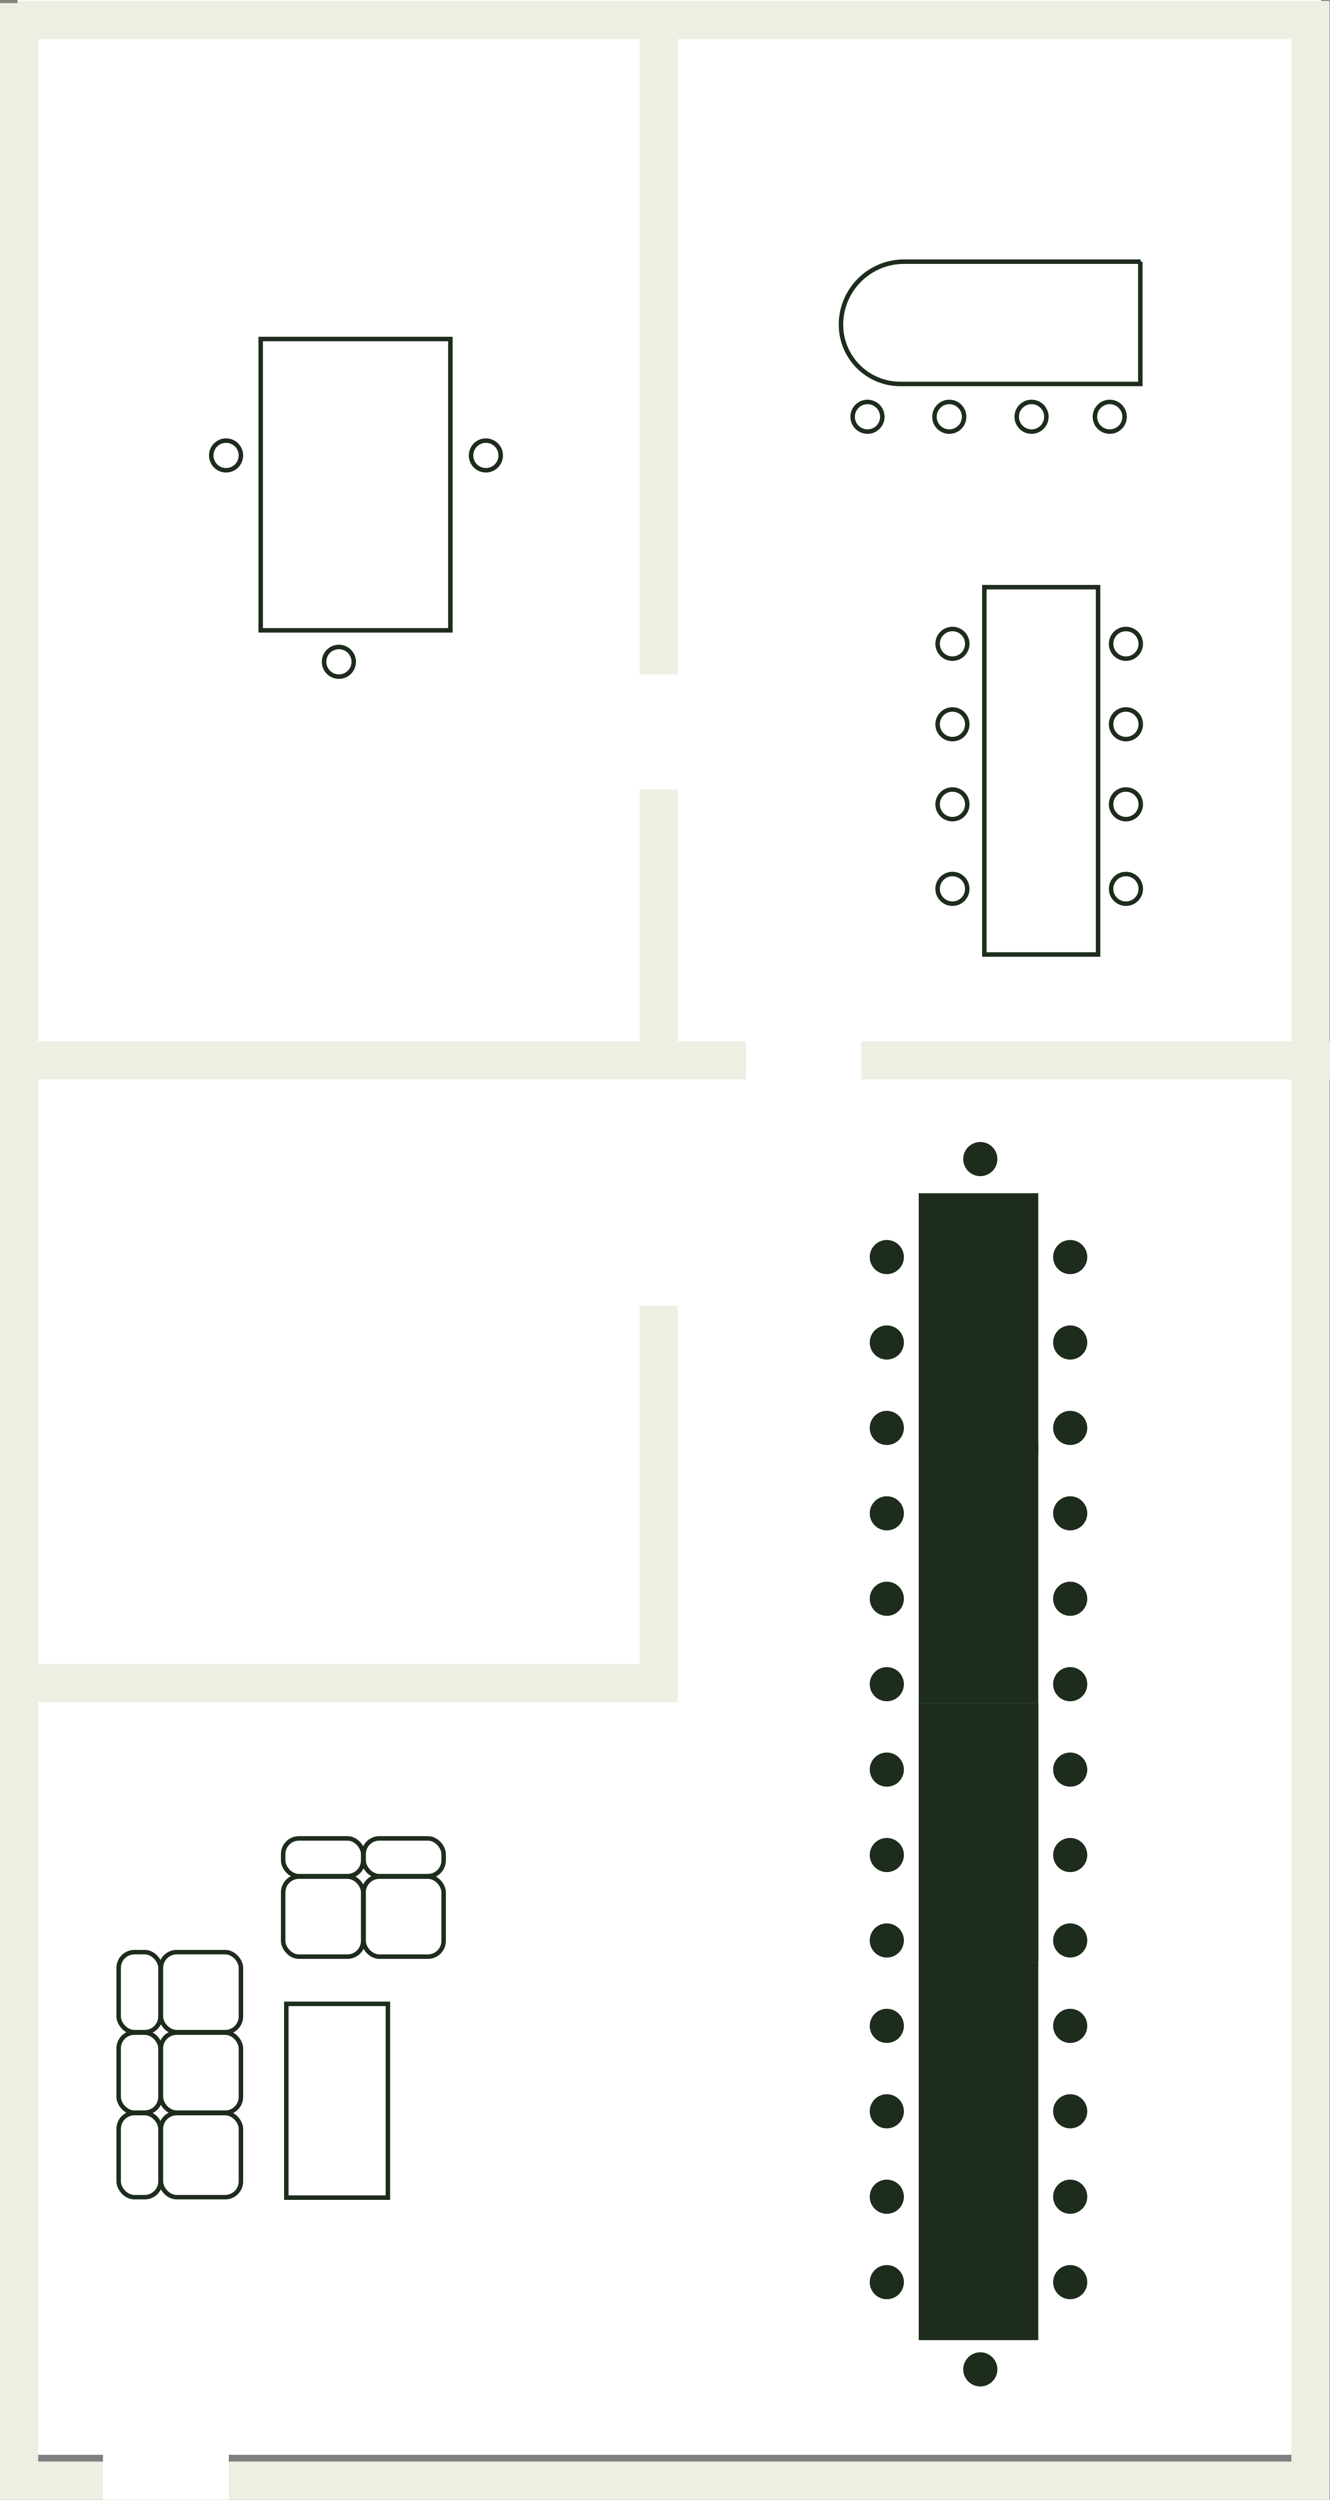<?xml version="1.0" encoding="UTF-8"?>
<svg id="Ebene_2" xmlns="http://www.w3.org/2000/svg" xmlns:xlink="http://www.w3.org/1999/xlink" version="1.1" viewBox="0 0 295.9 556">
  <rect x="0" y="0" width="295.9" height="556" fill="#808080" stroke="none"/>
  <!-- Generator: Adobe Illustrator 29.5.0, SVG Export Plug-In . SVG Version: 2.1.0 Build 137)  -->
  <defs>
    <style>
      .st0, .st1, .st2, .st3 {
        fill: none;
      }

      .st4 {
        fill: #1d2c1c;
      }

      .st1 {
        stroke: #c7ccaa;
      }

      .st1, .st2 {
        stroke-miterlimit: 10;
        stroke-width: .4px;
      }

      .st5 {
        fill: #a6b272;
        isolation: isolate;
        opacity: .2;
      }

      .st6 {
        fill: #ecf0e3;
      }

      .st7 {
        clip-path: url(#clippath-1);
      }

      .st8 {
        fill: #fff;
      }

      .st2 {
        stroke: #fff;
      }

      .st3 {
        stroke: #1d2c1c;
      }

      .st9 {
        clip-path: url(#clippath);
      }
    </style>
    <clipPath id="clippath">
      <rect class="st0" x="193.5" y="275.8" width="7.6" height="241.4"/>
    </clipPath>
    <clipPath id="clippath-1">
      <rect class="st0" x="234.3" y="275.8" width="7.6" height="241.4"/>
    </clipPath>
  </defs>
  <g id="Ebene_8">
    <rect id="Rechteck_956" class="st8" x="3.9" width="290" height="546"/>
    <line id="Linie_256" class="st2" x1="91.6" y1="489.2" x2="77.9" y2="489.2"/>
    <path id="Pfad_600" class="st8" d="M73.5,478.3v13.9h-13.6v-13.9"/>
    <line id="Linie_257" class="st2" x1="73.5" y1="489.2" x2="59.8" y2="489.2"/>
    <rect id="Rechteck_752" class="st0" x="-12.2" y=".5" width="308.1" height="555.5"/>
    <rect id="Rechteck_755" class="st0" x="-12.2" y=".5" width="308.1" height="555.5"/>
    <rect id="Rechteck_756" class="st0" x="-12.2" y=".5" width="308.1" height="555.5"/>
    <rect id="Rechteck_759" class="st0" x="-12.2" y=".5" width="308.1" height="555.5"/>
    <rect id="Rechteck_762" class="st0" x="-12.2" y=".5" width="308.1" height="555.5"/>
    <rect id="Rechteck_763" class="st0" x="-12.2" y=".5" width="308.1" height="555.5"/>
    <rect id="Rechteck_766" class="st0" x="-12.2" y=".5" width="308.1" height="555.5"/>
    <rect id="Rechteck_769" class="st0" x="-12.2" y=".5" width="308.1" height="555.5"/>
    <rect id="Rechteck_772" class="st0" x="-12.2" y=".5" width="308.1" height="555.5"/>
    <rect id="Rechteck_773" class="st0" x="-12.2" y=".5" width="308.1" height="555.5"/>
    <rect id="Rechteck_774" class="st0" x="-12.2" y=".5" width="308.1" height="555.5"/>
    <rect id="Rechteck_775" class="st0" x="-12.2" y=".5" width="308.1" height="555.5"/>
    <rect id="Rechteck_777" class="st0" x="-12.2" y=".5" width="308.1" height="555.5"/>
    <rect id="Rechteck_779" class="st0" x="-12.2" y=".5" width="308.1" height="555.5"/>
    <rect id="Rechteck_781" class="st0" x="-12.2" y=".5" width="308.1" height="555.5"/>
    <rect id="Rechteck_783" class="st0" x="-12.2" y=".5" width="308.1" height="555.5"/>
    <rect id="Rechteck_785" class="st0" x="-12.2" y=".5" width="308.1" height="555.5"/>
    <rect id="Rechteck_787" class="st0" x="-12.2" y=".5" width="308.1" height="555.5"/>
    <line id="Linie_291" class="st1" x1="288.8" y1="135.9" x2="291.5" y2="135.9"/>
    <rect id="Rechteck_789" class="st0" x="-12.2" y=".5" width="308.1" height="555.5"/>
    <rect id="Rechteck_791" class="st0" x="-12.2" y=".5" width="308.1" height="555.5"/>
    <rect id="Rechteck_793" class="st0" x="-12.2" y=".5" width="308.1" height="555.5"/>
    <rect id="Rechteck_795" class="st0" x="-12.2" y=".5" width="308.1" height="555.5"/>
    <rect id="Rechteck_797" class="st0" x="-12.2" y=".5" width="308.1" height="555.5"/>
    <rect id="Rechteck_799" class="st0" x="-12.2" y=".5" width="308.1" height="555.5"/>
    <rect class="st0" x="218.5" y="130.1" width="26.3" height="82.7"/>
    <rect class="st3" x="219" y="130.6" width="25.3" height="81.7"/>
    <circle class="st0" cx="211.9" cy="143.2" r="3.8"/>
    <circle class="st3" cx="211.9" cy="143.2" r="3.3"/>
    <circle class="st0" cx="211.9" cy="161.1" r="3.8"/>
    <circle class="st3" cx="211.9" cy="161.1" r="3.3"/>
    <circle class="st0" cx="211.9" cy="178.9" r="3.8"/>
    <circle class="st3" cx="211.9" cy="178.9" r="3.3"/>
    <circle class="st0" cx="211.9" cy="197.7" r="3.8"/>
    <circle class="st3" cx="211.9" cy="197.7" r="3.3"/>
    <circle class="st0" cx="250.5" cy="143.2" r="3.8"/>
    <circle class="st3" cx="250.5" cy="143.2" r="3.3"/>
    <circle class="st0" cx="250.5" cy="161.1" r="3.8"/>
    <circle class="st3" cx="250.5" cy="161.1" r="3.3"/>
    <circle class="st0" cx="250.5" cy="178.9" r="3.8"/>
    <circle class="st3" cx="250.5" cy="178.9" r="3.3"/>
    <circle class="st0" cx="250.5" cy="197.7" r="3.8"/>
    <circle class="st3" cx="250.5" cy="197.7" r="3.3"/>
    <circle class="st0" cx="247" cy="92.7" r="3.8" transform="translate(115.9 321.7) rotate(-80.8)"/>
    <circle class="st3" cx="247" cy="92.7" r="3.3" transform="translate(115.9 321.7) rotate(-80.8)"/>
    <circle class="st0" cx="229.5" cy="92.7" r="3.8"/>
    <circle class="st3" cx="229.5" cy="92.7" r="3.3"/>
    <circle class="st0" cx="211.2" cy="92.7" r="3.8"/>
    <circle class="st3" cx="211.2" cy="92.7" r="3.3"/>
    <circle class="st0" cx="193" cy="92.7" r="3.8"/>
    <circle class="st3" cx="193" cy="92.7" r="3.3"/>
    <rect class="st0" x="57.5" y="74.9" width="43.2" height="65.8"/>
    <rect class="st3" x="58" y="75.4" width="42.2" height="64.8"/>
    <circle class="st0" cx="108.1" cy="101.3" r="3.8"/>
    <circle class="st3" cx="108.1" cy="101.3" r="3.3"/>
    <circle class="st0" cx="50.3" cy="101.3" r="3.8"/>
    <circle class="st3" cx="50.3" cy="101.3" r="3.3"/>
    <circle class="st0" cx="75.4" cy="147.2" r="3.8"/>
    <circle class="st3" cx="75.4" cy="147.2" r="3.3"/>
    <path class="st0" d="M254.2,57.7v28.2h-53.9c-7.6,0-13.7-6.1-13.7-13.7h0c0-8,6.5-14.5,14.5-14.5s5.3,0,0,0c0,0,53.2,0,53.2,0Z"/>
    <path class="st3" d="M253.7,58.2v27.2h-53.4c-7.3,0-13.2-5.9-13.2-13.2h0c0-7.7,6.3-14,14-14h52.7Z"/>
    <path id="Vereinigungsmenge_24" class="st5" d="M142.3,150V8.7H0V.2h288.3v8.5h-137.5v141.3h-8.5Z"/>
    <path id="Vereinigungsmenge_25" class="st6" d="M7.6,240.1v-8.5h134.7v-56h8.5v56h15.2v8.5H7.6Z"/>
    <rect id="Rechteck_915" class="st6" x="7.6" y="370.1" width="143.2" height="8.5"/>
    <rect id="Rechteck_911" class="st6" x="191.6" y="231.6" width="104.3" height="8.5"/>
    <path id="Vereinigungsmenge_23" class="st6" d="M0,556V.7h8.5v546.8h278.8V.2h8.5v555.8H0Z"/>
    <rect id="Rechteck_914" class="st6" x="142.3" y="290.4" width="8.5" height="88.2"/>
    <rect id="Rechteck_957" class="st8" x="22.9" y="543" width="28" height="13"/>
    <rect id="Rechteck_995" class="st4" x="204.4" y="265.4" width="26.6" height="57.9"/>
    <rect id="Rechteck_998" class="st4" x="204.4" y="320.9" width="26.6" height="57.9"/>
    <g class="st9">
      <g>
        <circle id="Ellipse_118" class="st4" cx="197.3" cy="279.6" r="3.8"/>
        <circle id="Ellipse_118-2" class="st4" cx="197.3" cy="298.6" r="3.8"/>
        <circle id="Ellipse_118-3" class="st4" cx="197.3" cy="317.6" r="3.8"/>
        <circle id="Ellipse_118-4" class="st4" cx="197.3" cy="336.6" r="3.8"/>
        <circle id="Ellipse_118-5" class="st4" cx="197.3" cy="355.6" r="3.8"/>
        <circle id="Ellipse_118-6" class="st4" cx="197.3" cy="374.6" r="3.8"/>
        <circle id="Ellipse_118-7" class="st4" cx="197.3" cy="393.6" r="3.8"/>
        <circle id="Ellipse_118-8" class="st4" cx="197.3" cy="412.6" r="3.8"/>
        <circle id="Ellipse_118-9" class="st4" cx="197.3" cy="431.6" r="3.8"/>
        <circle id="Ellipse_118-10" class="st4" cx="197.3" cy="450.6" r="3.8"/>
        <circle id="Ellipse_118-11" class="st4" cx="197.3" cy="469.6" r="3.8"/>
        <circle id="Ellipse_118-12" class="st4" cx="197.3" cy="488.6" r="3.8"/>
        <circle id="Ellipse_118-13" class="st4" cx="197.3" cy="507.6" r="3.8"/>
      </g>
    </g>
    <g class="st7">
      <g>
        <circle id="Ellipse_118-14" class="st4" cx="238.1" cy="279.6" r="3.8"/>
        <circle id="Ellipse_118-15" class="st4" cx="238.1" cy="298.6" r="3.8"/>
        <circle id="Ellipse_118-16" class="st4" cx="238.1" cy="317.6" r="3.8"/>
        <circle id="Ellipse_118-17" class="st4" cx="238.1" cy="336.6" r="3.8"/>
        <circle id="Ellipse_118-18" class="st4" cx="238.1" cy="355.6" r="3.8"/>
        <circle id="Ellipse_118-19" class="st4" cx="238.1" cy="374.6" r="3.8"/>
        <circle id="Ellipse_118-20" class="st4" cx="238.1" cy="393.6" r="3.8"/>
        <circle id="Ellipse_118-21" class="st4" cx="238.1" cy="412.6" r="3.8"/>
        <circle id="Ellipse_118-22" class="st4" cx="238.1" cy="431.6" r="3.8"/>
        <circle id="Ellipse_118-23" class="st4" cx="238.1" cy="450.6" r="3.8"/>
        <circle id="Ellipse_118-24" class="st4" cx="238.1" cy="469.6" r="3.8"/>
        <circle id="Ellipse_118-25" class="st4" cx="238.1" cy="488.6" r="3.8"/>
        <circle id="Ellipse_118-26" class="st4" cx="238.1" cy="507.6" r="3.8"/>
      </g>
    </g>
    <rect class="st4" x="204.4" y="378.8" width="26.6" height="57.6"/>
    <rect class="st3" x="204.9" y="379.3" width="25.6" height="56.6"/>
    <rect id="Rechteck_999" class="st4" x="204.4" y="436.4" width="26.6" height="84.1"/>
    <circle id="Ellipse_131" class="st4" cx="218.1" cy="257.8" r="3.8"/>
    <circle id="Ellipse_132" class="st4" cx="218.1" cy="527" r="3.8"/>
    <rect class="st0" x="35.3" y="451.6" width="18.8" height="18.8" rx="4" ry="4"/>
    <rect class="st3" x="35.8" y="452.1" width="17.8" height="17.8" rx="3.5" ry="3.5"/>
    <rect class="st0" x="35.3" y="433.7" width="18.8" height="18.8" rx="4" ry="4"/>
    <rect class="st3" x="35.8" y="434.2" width="17.8" height="17.8" rx="3.5" ry="3.5"/>
    <rect class="st0" x="63.2" y="445.2" width="23.6" height="44.1"/>
    <rect class="st3" x="63.7" y="445.7" width="22.6" height="43.1"/>
    <rect class="st0" x="35.3" y="469.5" width="18.8" height="19.7" rx="4" ry="4"/>
    <rect class="st3" x="35.8" y="470" width="17.8" height="18.7" rx="3.5" ry="3.5"/>
    <rect class="st0" x="25.9" y="469.5" width="10.3" height="19.7" rx="4" ry="4"/>
    <rect class="st3" x="26.4" y="470" width="9.3" height="18.7" rx="3.5" ry="3.5"/>
    <rect class="st0" x="25.9" y="451.6" width="10.3" height="18.8" rx="4" ry="4"/>
    <rect class="st3" x="26.4" y="452.1" width="9.3" height="17.8" rx="3.5" ry="3.5"/>
    <rect class="st0" x="25.9" y="433.7" width="10.3" height="18.8" rx="4" ry="4"/>
    <rect class="st3" x="26.4" y="434.2" width="9.3" height="17.8" rx="3.5" ry="3.5"/>
    <rect class="st0" x="62.5" y="408.4" width="18.8" height="9.4" rx="4" ry="4"/>
    <rect class="st3" x="63" y="408.9" width="17.8" height="8.4" rx="3.5" ry="3.5"/>
    <rect class="st0" x="80.4" y="408.4" width="18.8" height="9.4" rx="4" ry="4"/>
    <rect class="st3" x="80.9" y="408.9" width="17.8" height="8.4" rx="3.5" ry="3.5"/>
    <rect class="st0" x="62.5" y="416.9" width="18.8" height="18.8" rx="4" ry="4"/>
    <rect class="st3" x="63" y="417.4" width="17.8" height="17.8" rx="3.5" ry="3.5"/>
    <rect class="st0" x="80.4" y="416.9" width="18.8" height="18.8" rx="4" ry="4"/>
    <rect class="st3" x="80.9" y="417.4" width="17.8" height="17.8" rx="3.5" ry="3.5"/>
  </g>
</svg>